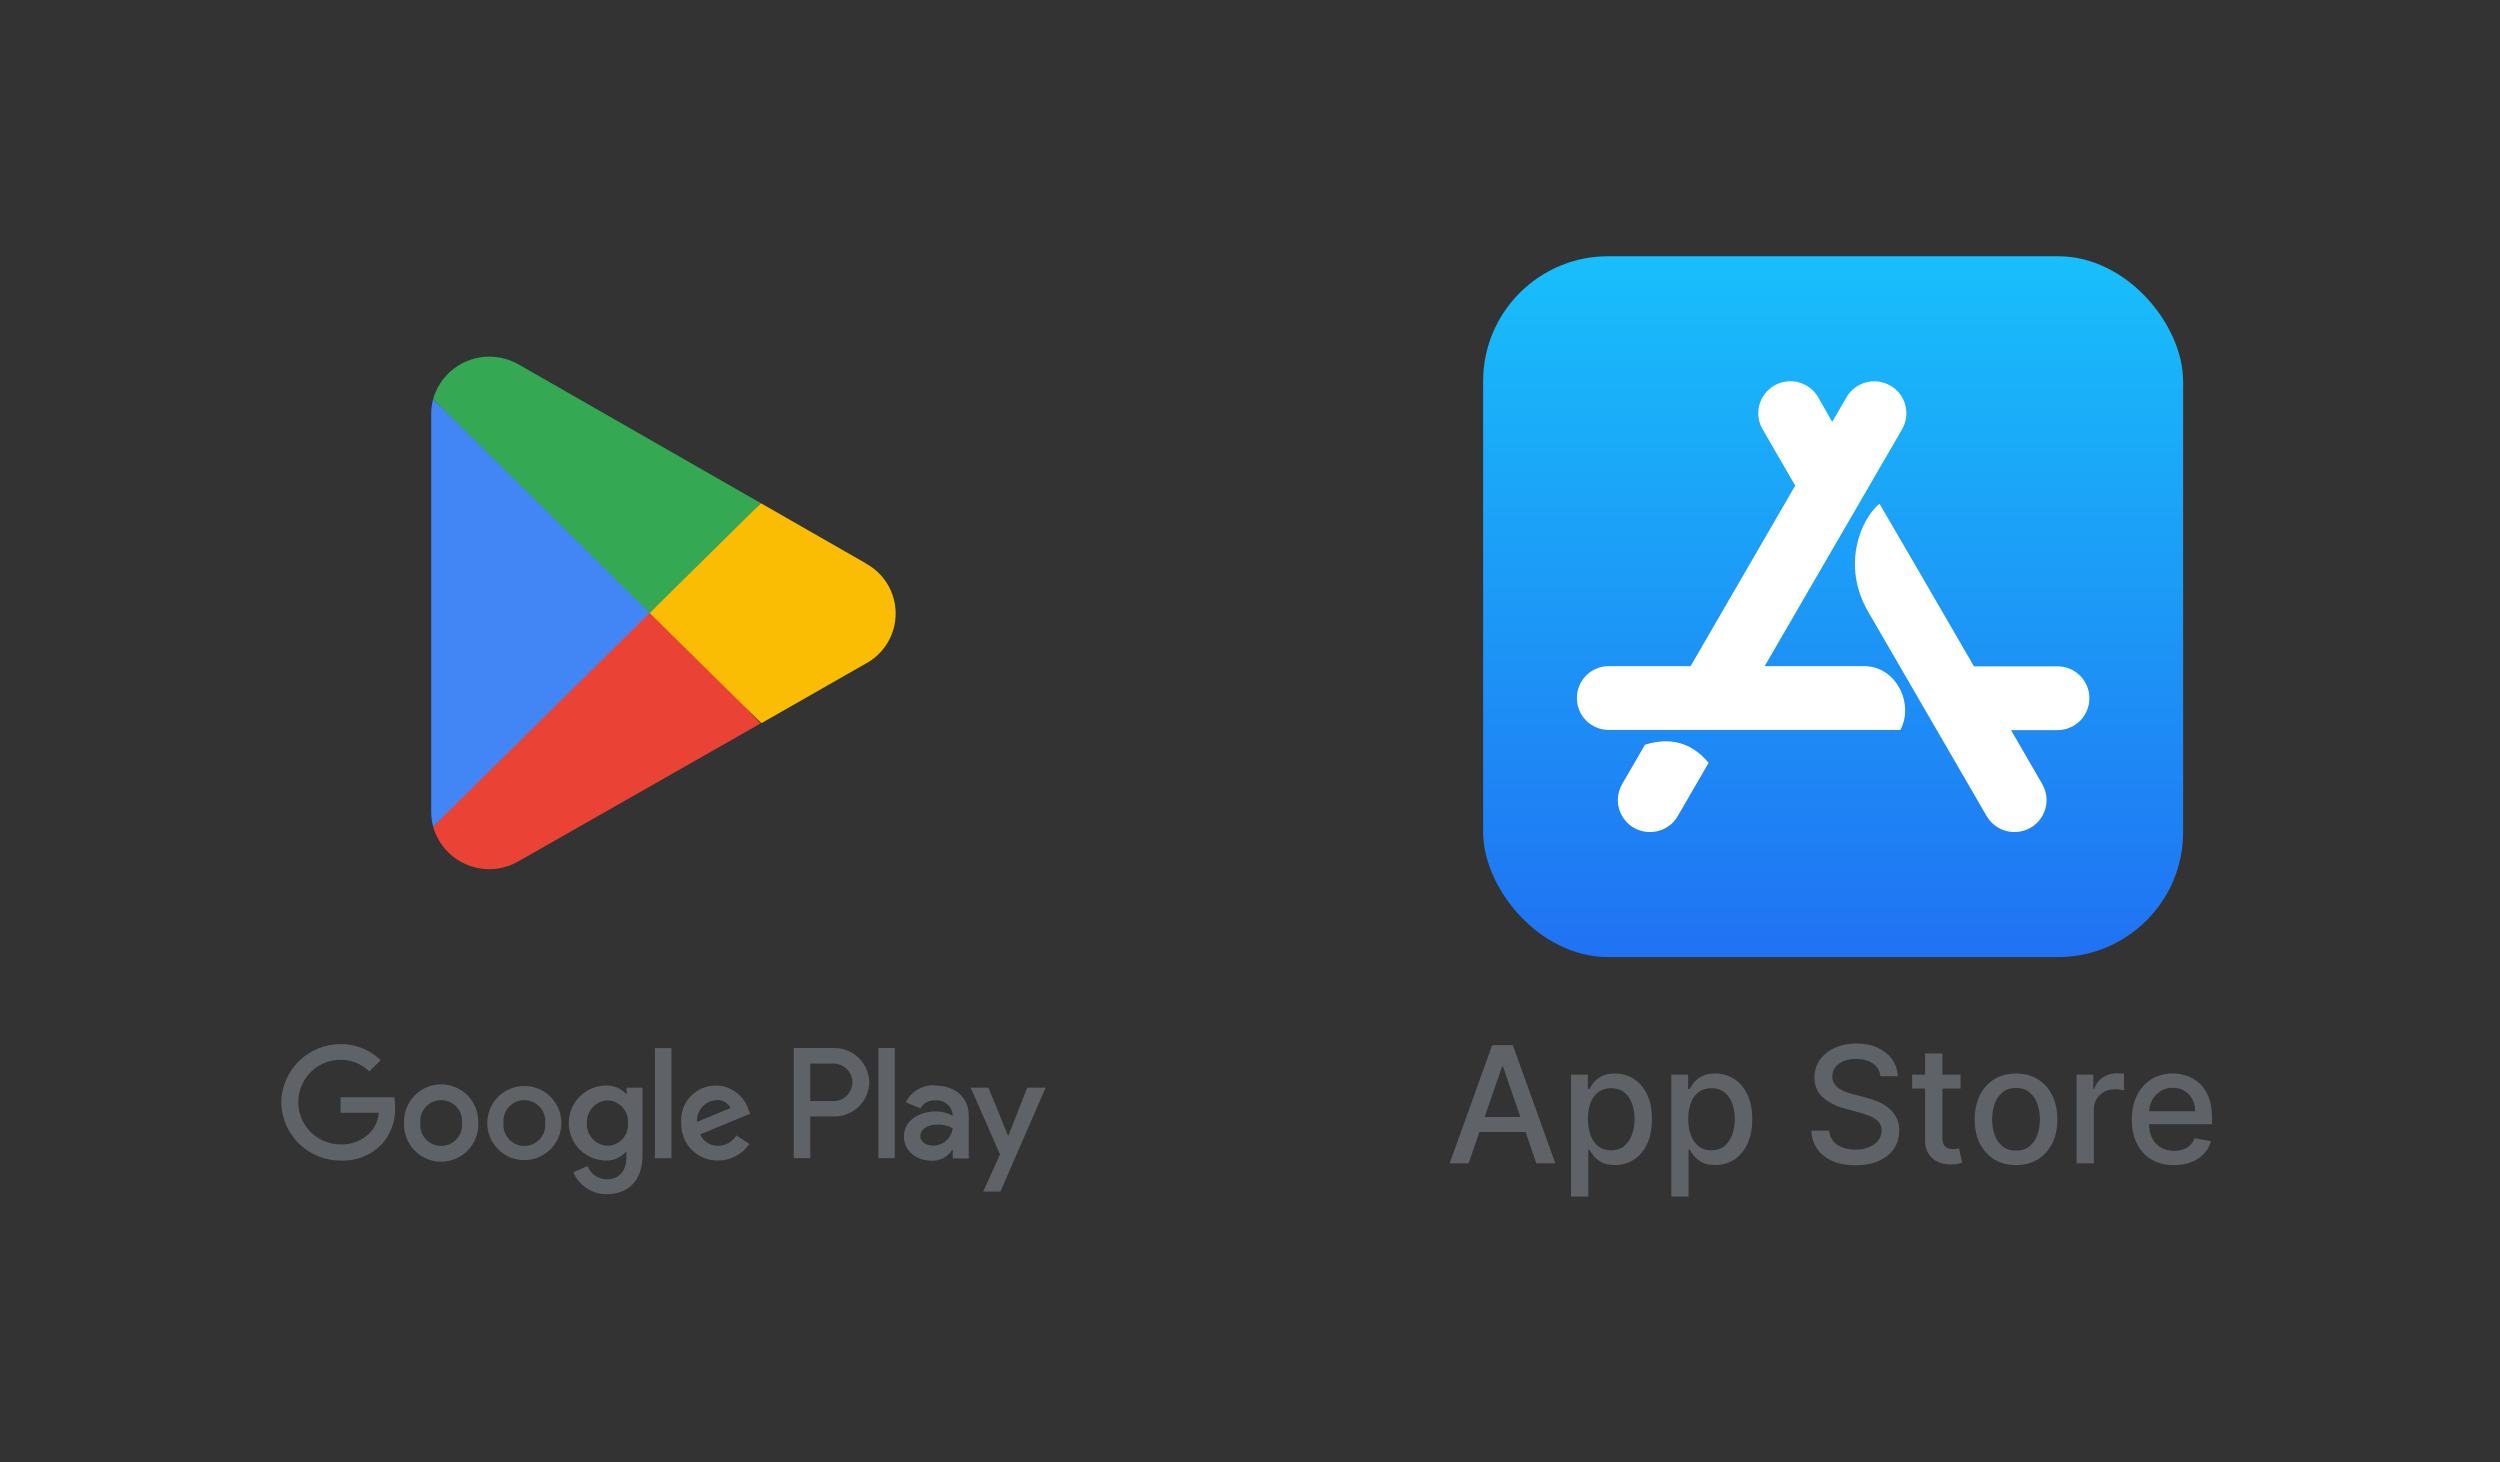 <?xml version="1.0" encoding="UTF-8"?> <svg xmlns="http://www.w3.org/2000/svg" width="400" height="234" viewBox="0 0 400 234" fill="none"><rect x="0" y="0" width="400" height="234" fill="#333333" stroke="none"/><g clip-path="url(#clip0_96_2309)"><path d="M103.698 96.229L69.3 132.268C69.686 133.637 70.38 134.899 71.329 135.959C72.278 137.018 73.457 137.847 74.775 138.381C76.094 138.915 77.516 139.141 78.935 139.041C80.354 138.941 81.731 138.518 82.962 137.804L121.666 115.761L103.698 96.229Z" fill="#EA4335"></path><path d="M138.48 90.103L121.743 80.517L102.903 97.05L121.819 115.71L138.429 106.226C139.9 105.455 141.133 104.297 141.993 102.876C142.853 101.455 143.307 99.826 143.307 98.165C143.307 96.504 142.853 94.874 141.993 93.453C141.133 92.032 139.9 90.874 138.429 90.103H138.48Z" fill="#FBBC04"></path><path d="M69.3 63.882C69.092 64.651 68.989 65.444 68.993 66.24V129.909C68.995 130.705 69.098 131.498 69.3 132.267L104.877 97.152L69.3 63.882Z" fill="#4285F4"></path><path d="M103.954 98.075L121.743 80.517L83.09 58.371C81.636 57.52 79.982 57.069 78.297 57.064C76.262 57.06 74.281 57.722 72.657 58.948C71.032 60.174 69.854 61.898 69.3 63.856L103.954 98.075Z" fill="#34A853"></path><path d="M164.36 174.025L161.36 181.665H161.27L158.14 174.025H155.31L160 184.705L157.32 190.645H160.07L167.3 174.025H164.36ZM143.16 167.685H140.54V185.305H143.16V167.685ZM133.3 167.685H127V185.305H129.64V178.635H133.31C134.05 178.661 134.788 178.539 135.48 178.277C136.172 178.015 136.806 177.618 137.344 177.109C137.881 176.6 138.313 175.989 138.612 175.312C138.912 174.635 139.075 173.906 139.09 173.165C139.075 172.424 138.912 171.693 138.612 171.015C138.311 170.336 137.879 169.725 137.341 169.215C136.802 168.705 136.167 168.307 135.474 168.045C134.78 167.782 134.041 167.66 133.3 167.685ZM133.37 176.175H129.64V170.175H133.38C134.176 170.175 134.939 170.491 135.501 171.054C136.064 171.617 136.38 172.38 136.38 173.175C136.38 173.971 136.064 174.734 135.501 175.297C134.939 175.859 134.176 176.175 133.38 176.175H133.37ZM149.62 173.645C148.66 173.59 147.705 173.816 146.872 174.296C146.039 174.776 145.364 175.488 144.93 176.345L147.27 177.345C147.502 176.921 147.852 176.574 148.279 176.347C148.705 176.12 149.189 176.022 149.67 176.065C150 176.032 150.334 176.065 150.652 176.161C150.97 176.257 151.265 176.416 151.522 176.626C151.778 176.837 151.991 177.097 152.147 177.39C152.302 177.684 152.399 178.005 152.43 178.335V178.515C151.592 178.062 150.653 177.825 149.7 177.825C147.19 177.825 144.63 179.205 144.63 181.825C144.63 184.185 146.68 185.705 149 185.705C149.66 185.747 150.319 185.609 150.908 185.307C151.496 185.004 151.991 184.547 152.34 183.985H152.44V185.345H155V178.565C155 175.435 152.66 173.695 149.64 173.695L149.62 173.645ZM149.31 183.305C148.45 183.305 147.25 182.865 147.25 181.805C147.25 180.445 148.74 179.925 150.04 179.925C150.878 179.903 151.708 180.107 152.44 180.515C152.343 181.28 151.973 181.984 151.398 182.497C150.822 183.01 150.081 183.297 149.31 183.305ZM54.49 185.685C52.002 185.694 49.61 184.721 47.834 182.978C46.058 181.236 45.039 178.863 45 176.375C45.039 173.887 46.058 171.515 47.834 169.772C49.61 168.03 52.002 167.057 54.49 167.065C55.676 167.046 56.853 167.263 57.954 167.704C59.055 168.145 60.056 168.802 60.9 169.635L59.09 171.425C57.862 170.222 56.209 169.554 54.49 169.565C52.694 169.565 50.972 170.279 49.703 171.548C48.433 172.818 47.72 174.54 47.72 176.335C47.72 178.131 48.433 179.853 49.703 181.122C50.972 182.392 52.694 183.105 54.49 183.105C55.364 183.141 56.235 182.993 57.048 182.671C57.861 182.349 58.598 181.86 59.21 181.235C60.024 180.358 60.514 179.229 60.6 178.035H54.49V175.565H63.09C63.184 176.09 63.227 176.622 63.22 177.155C63.306 179.369 62.512 181.527 61.01 183.155C60.162 184.012 59.143 184.68 58.02 185.116C56.896 185.552 55.694 185.746 54.49 185.685ZM76.52 179.685C76.553 180.485 76.424 181.283 76.14 182.032C75.857 182.781 75.425 183.465 74.871 184.042C74.316 184.62 73.651 185.079 72.914 185.393C72.178 185.707 71.386 185.869 70.585 185.869C69.784 185.869 68.992 185.707 68.256 185.393C67.519 185.079 66.854 184.62 66.299 184.042C65.745 183.465 65.313 182.781 65.03 182.032C64.746 181.283 64.617 180.485 64.65 179.685C64.617 178.885 64.746 178.087 65.03 177.338C65.313 176.59 65.745 175.906 66.299 175.328C66.854 174.751 67.519 174.291 68.256 173.977C68.992 173.663 69.784 173.502 70.585 173.502C71.386 173.502 72.178 173.663 72.914 173.977C73.651 174.291 74.316 174.751 74.871 175.328C75.425 175.906 75.857 176.59 76.14 177.338C76.424 178.087 76.553 178.885 76.52 179.685ZM73.92 179.685C73.964 179.221 73.911 178.752 73.763 178.309C73.616 177.867 73.377 177.46 73.063 177.115C72.749 176.769 72.367 176.494 71.94 176.305C71.513 176.116 71.052 176.019 70.585 176.019C70.118 176.019 69.657 176.116 69.23 176.305C68.803 176.494 68.421 176.769 68.107 177.115C67.793 177.46 67.554 177.867 67.407 178.309C67.259 178.752 67.206 179.221 67.25 179.685C67.206 180.15 67.259 180.618 67.407 181.061C67.554 181.504 67.793 181.911 68.107 182.256C68.421 182.601 68.803 182.877 69.23 183.066C69.657 183.254 70.118 183.352 70.585 183.352C71.052 183.352 71.513 183.254 71.94 183.066C72.367 182.877 72.749 182.601 73.063 182.256C73.377 181.911 73.616 181.504 73.763 181.061C73.911 180.618 73.964 180.15 73.92 179.685ZM89.82 179.685C89.82 181.258 89.195 182.766 88.083 183.878C86.971 184.991 85.463 185.615 83.89 185.615C82.317 185.615 80.809 184.991 79.697 183.878C78.585 182.766 77.96 181.258 77.96 179.685C77.96 178.113 78.585 176.604 79.697 175.492C80.809 174.38 82.317 173.755 83.89 173.755C85.463 173.755 86.971 174.38 88.083 175.492C89.195 176.604 89.82 178.113 89.82 179.685ZM87.23 179.685C87.274 179.221 87.221 178.752 87.073 178.309C86.926 177.867 86.687 177.46 86.373 177.115C86.059 176.769 85.677 176.494 85.25 176.305C84.823 176.116 84.362 176.019 83.895 176.019C83.428 176.019 82.967 176.116 82.54 176.305C82.113 176.494 81.731 176.769 81.417 177.115C81.103 177.46 80.864 177.867 80.717 178.309C80.569 178.752 80.516 179.221 80.56 179.685C80.516 180.15 80.569 180.618 80.717 181.061C80.864 181.504 81.103 181.911 81.417 182.256C81.731 182.601 82.113 182.877 82.54 183.066C82.967 183.254 83.428 183.352 83.895 183.352C84.362 183.352 84.823 183.254 85.25 183.066C85.677 182.877 86.059 182.601 86.373 182.256C86.687 181.911 86.926 181.504 87.073 181.061C87.221 180.618 87.274 180.15 87.23 179.685ZM102.8 174.055V184.825C102.8 189.245 100.17 191.065 97.07 191.065C95.934 191.075 94.82 190.748 93.87 190.125C92.919 189.502 92.175 188.611 91.73 187.565L94 186.565C94.236 187.176 94.646 187.703 95.179 188.082C95.713 188.461 96.346 188.674 97 188.695C99 188.695 100.22 187.465 100.22 185.175V184.315H100.12C99.728 184.753 99.246 185.102 98.708 185.338C98.17 185.574 97.588 185.693 97 185.685C95.409 185.685 93.883 185.053 92.757 183.928C91.632 182.803 91 181.277 91 179.685C91 178.094 91.632 176.568 92.757 175.443C93.883 174.317 95.409 173.685 97 173.685C97.592 173.672 98.179 173.785 98.724 174.016C99.269 174.247 99.758 174.591 100.16 175.025H100.26V174.025H102.8V174.055ZM100.47 179.715C100.507 179.263 100.452 178.807 100.31 178.376C100.167 177.945 99.939 177.547 99.64 177.206C99.34 176.864 98.975 176.587 98.567 176.389C98.158 176.191 97.713 176.078 97.26 176.055C96.798 176.071 96.343 176.178 95.923 176.371C95.502 176.564 95.124 176.839 94.812 177.18C94.499 177.521 94.257 177.921 94.1 178.356C93.944 178.791 93.876 179.253 93.9 179.715C93.879 180.174 93.949 180.633 94.107 181.064C94.265 181.495 94.508 181.891 94.821 182.227C95.134 182.563 95.511 182.834 95.93 183.022C96.349 183.211 96.801 183.314 97.26 183.325C97.711 183.308 98.153 183.2 98.561 183.007C98.969 182.814 99.334 182.541 99.634 182.204C99.933 181.867 100.162 181.473 100.306 181.045C100.45 180.617 100.505 180.165 100.47 179.715ZM107.43 167.705V185.315H104.79V167.705H107.43ZM117.83 181.665L119.89 183.025C119.34 183.846 118.596 184.518 117.724 184.982C116.851 185.446 115.878 185.688 114.89 185.685C114.104 185.697 113.324 185.548 112.597 185.249C111.87 184.95 111.211 184.507 110.661 183.946C110.11 183.385 109.679 182.718 109.394 181.986C109.108 181.254 108.974 180.471 109 179.685C108.883 178.335 109.267 176.988 110.079 175.903C110.891 174.817 112.074 174.068 113.402 173.799C114.731 173.529 116.112 173.758 117.283 174.442C118.453 175.125 119.332 176.216 119.75 177.505L120.02 178.195L112.02 181.505C112.269 182.066 112.681 182.538 113.201 182.863C113.722 183.187 114.327 183.348 114.94 183.325C115.523 183.316 116.094 183.159 116.599 182.869C117.105 182.578 117.528 182.164 117.83 181.665ZM111.52 179.505L116.9 177.285C116.692 176.878 116.369 176.54 115.97 176.315C115.572 176.089 115.117 175.985 114.66 176.015C114.223 176.034 113.795 176.14 113.4 176.327C113.004 176.513 112.65 176.777 112.358 177.102C112.066 177.427 111.841 177.806 111.697 178.219C111.553 178.632 111.493 179.069 111.52 179.505Z" fill="#5F6368"></path></g><rect x="237.3" y="41" width="112" height="112.13" rx="20" fill="url(#paint0_linear_96_2309)"></rect><path d="M293.152 67.503L295.434 63.575C296.843 61.121 299.984 60.293 302.45 61.696C304.915 63.098 305.746 66.227 304.337 68.681L282.347 106.582H298.252C303.407 106.582 306.295 112.614 304.055 116.794H257.428C254.582 116.794 252.3 114.521 252.3 111.688C252.3 108.855 254.582 106.582 257.428 106.582H270.5L287.236 77.701L282.009 68.667C280.601 66.212 281.432 63.112 283.897 61.682C286.362 60.279 289.475 61.107 290.912 63.561L293.152 67.503ZM273.374 122.054L268.444 130.568C267.035 133.023 263.894 133.851 261.428 132.448C258.963 131.045 258.132 127.917 259.541 125.462L263.203 119.15C267.345 117.874 270.712 118.856 273.374 122.054ZM315.832 106.61H329.172C332.018 106.61 334.3 108.883 334.3 111.716C334.3 114.549 332.018 116.822 329.172 116.822H321.763L326.764 125.462C328.172 127.917 327.341 131.017 324.876 132.448C322.411 133.851 319.297 133.023 317.861 130.568C309.437 116.022 303.112 105.137 298.914 97.885C294.617 90.507 297.688 83.101 300.717 80.59C304.084 86.341 309.113 95.024 315.832 106.61Z" fill="white"></path><path d="M234.975 186.13H231.946L238.751 167.221H242.047L248.852 186.13H245.823L240.478 170.655H240.33L234.975 186.13ZM235.483 178.725H245.306V181.125H235.483V178.725ZM251.361 191.448V171.948H254.057V174.247H254.288C254.448 173.951 254.679 173.61 254.98 173.222C255.282 172.834 255.7 172.496 256.236 172.206C256.771 171.911 257.479 171.763 258.36 171.763C259.504 171.763 260.526 172.052 261.425 172.631C262.324 173.21 263.028 174.044 263.539 175.133C264.056 176.223 264.315 177.534 264.315 179.066C264.315 180.599 264.059 181.913 263.548 183.009C263.038 184.098 262.336 184.939 261.443 185.529C260.551 186.114 259.532 186.407 258.387 186.407C257.525 186.407 256.821 186.262 256.273 185.973C255.731 185.683 255.307 185.345 254.999 184.957C254.691 184.569 254.454 184.225 254.288 183.923H254.122V191.448H251.361ZM254.066 179.039C254.066 180.036 254.211 180.91 254.5 181.661C254.789 182.412 255.208 183 255.756 183.424C256.304 183.843 256.975 184.052 257.769 184.052C258.593 184.052 259.283 183.834 259.837 183.397C260.391 182.954 260.809 182.353 261.092 181.596C261.382 180.839 261.526 179.987 261.526 179.039C261.526 178.103 261.385 177.263 261.102 176.518C260.825 175.773 260.406 175.186 259.846 174.755C259.292 174.324 258.6 174.108 257.769 174.108C256.968 174.108 256.291 174.315 255.737 174.727C255.19 175.139 254.774 175.715 254.491 176.454C254.208 177.192 254.066 178.054 254.066 179.039ZM267.408 191.448V171.948H270.104V174.247H270.335C270.495 173.951 270.726 173.61 271.027 173.222C271.329 172.834 271.747 172.496 272.283 172.206C272.818 171.911 273.526 171.763 274.406 171.763C275.551 171.763 276.573 172.052 277.472 172.631C278.37 173.21 279.075 174.044 279.586 175.133C280.103 176.223 280.362 177.534 280.362 179.066C280.362 180.599 280.106 181.913 279.595 183.009C279.084 184.098 278.383 184.939 277.49 185.529C276.598 186.114 275.579 186.407 274.434 186.407C273.572 186.407 272.868 186.262 272.32 185.973C271.778 185.683 271.353 185.345 271.046 184.957C270.738 184.569 270.501 184.225 270.335 183.923H270.168V191.448H267.408ZM270.113 179.039C270.113 180.036 270.258 180.91 270.547 181.661C270.836 182.412 271.255 183 271.803 183.424C272.351 183.843 273.021 184.052 273.815 184.052C274.64 184.052 275.33 183.834 275.884 183.397C276.438 182.954 276.856 182.353 277.139 181.596C277.429 180.839 277.573 179.987 277.573 179.039C277.573 178.103 277.432 177.263 277.149 176.518C276.872 175.773 276.453 175.186 275.893 174.755C275.339 174.324 274.646 174.108 273.815 174.108C273.015 174.108 272.338 174.315 271.784 174.727C271.236 175.139 270.821 175.715 270.538 176.454C270.255 177.192 270.113 178.054 270.113 179.039ZM300.87 172.188C300.772 171.314 300.366 170.637 299.652 170.157C298.938 169.67 298.039 169.427 296.956 169.427C296.18 169.427 295.509 169.55 294.943 169.797C294.377 170.037 293.936 170.369 293.622 170.794C293.315 171.212 293.161 171.689 293.161 172.225C293.161 172.674 293.265 173.062 293.475 173.388C293.69 173.714 293.97 173.988 294.315 174.21C294.666 174.425 295.041 174.607 295.441 174.755C295.841 174.896 296.226 175.013 296.596 175.105L298.442 175.586C299.045 175.733 299.664 175.933 300.298 176.186C300.932 176.438 301.52 176.77 302.061 177.183C302.603 177.595 303.04 178.106 303.372 178.716C303.711 179.325 303.88 180.054 303.88 180.904C303.88 181.975 303.603 182.926 303.049 183.757C302.502 184.588 301.704 185.243 300.658 185.723C299.618 186.204 298.359 186.444 296.882 186.444C295.466 186.444 294.241 186.219 293.207 185.77C292.173 185.32 291.363 184.683 290.779 183.858C290.194 183.027 289.871 182.043 289.809 180.904H292.671C292.727 181.587 292.948 182.156 293.336 182.612C293.73 183.061 294.232 183.397 294.841 183.618C295.457 183.834 296.131 183.941 296.863 183.941C297.67 183.941 298.387 183.815 299.015 183.563C299.649 183.304 300.147 182.947 300.51 182.492C300.873 182.03 301.055 181.492 301.055 180.876C301.055 180.316 300.895 179.857 300.575 179.5C300.261 179.143 299.833 178.848 299.292 178.614C298.756 178.38 298.15 178.174 297.473 177.995L295.238 177.386C293.724 176.974 292.524 176.367 291.637 175.567C290.757 174.767 290.317 173.708 290.317 172.391C290.317 171.302 290.613 170.351 291.203 169.538C291.794 168.726 292.595 168.095 293.604 167.645C294.613 167.19 295.752 166.962 297.02 166.962C298.301 166.962 299.43 167.187 300.409 167.636C301.394 168.085 302.169 168.704 302.735 169.492C303.302 170.274 303.597 171.172 303.622 172.188H300.87ZM313.688 171.948V174.164H305.942V171.948H313.688ZM308.019 168.55H310.78V181.966C310.78 182.501 310.86 182.904 311.02 183.175C311.18 183.44 311.386 183.621 311.638 183.72C311.897 183.812 312.177 183.858 312.478 183.858C312.7 183.858 312.894 183.843 313.06 183.812C313.226 183.781 313.356 183.757 313.448 183.738L313.947 186.019C313.786 186.08 313.559 186.142 313.263 186.204C312.968 186.271 312.599 186.308 312.155 186.314C311.429 186.327 310.752 186.197 310.124 185.927C309.496 185.656 308.988 185.237 308.601 184.671C308.213 184.105 308.019 183.394 308.019 182.538V168.55ZM322.563 186.416C321.234 186.416 320.073 186.111 319.082 185.502C318.091 184.892 317.322 184.04 316.774 182.944C316.226 181.849 315.952 180.568 315.952 179.103C315.952 177.632 316.226 176.346 316.774 175.244C317.322 174.142 318.091 173.287 319.082 172.677C320.073 172.068 321.234 171.763 322.563 171.763C323.893 171.763 325.053 172.068 326.044 172.677C327.035 173.287 327.804 174.142 328.352 175.244C328.9 176.346 329.174 177.632 329.174 179.103C329.174 180.568 328.9 181.849 328.352 182.944C327.804 184.04 327.035 184.892 326.044 185.502C325.053 186.111 323.893 186.416 322.563 186.416ZM322.572 184.098C323.434 184.098 324.148 183.871 324.714 183.415C325.281 182.96 325.699 182.353 325.97 181.596C326.247 180.839 326.386 180.005 326.386 179.094C326.386 178.189 326.247 177.358 325.97 176.601C325.699 175.838 325.281 175.226 324.714 174.764C324.148 174.302 323.434 174.071 322.572 174.071C321.705 174.071 320.984 174.302 320.412 174.764C319.846 175.226 319.424 175.838 319.147 176.601C318.876 177.358 318.741 178.189 318.741 179.094C318.741 180.005 318.876 180.839 319.147 181.596C319.424 182.353 319.846 182.96 320.412 183.415C320.984 183.871 321.705 184.098 322.572 184.098ZM332.255 186.13V171.948H334.924V174.201H335.072C335.33 173.437 335.786 172.837 336.438 172.4C337.097 171.957 337.841 171.735 338.672 171.735C338.845 171.735 339.048 171.742 339.282 171.754C339.522 171.766 339.71 171.782 339.845 171.8V174.441C339.734 174.41 339.537 174.376 339.254 174.339C338.971 174.296 338.688 174.275 338.405 174.275C337.752 174.275 337.17 174.413 336.66 174.69C336.155 174.961 335.755 175.339 335.459 175.826C335.164 176.306 335.016 176.854 335.016 177.469V186.13H332.255ZM347.838 186.416C346.441 186.416 345.238 186.117 344.228 185.52C343.225 184.917 342.449 184.071 341.902 182.981C341.36 181.886 341.089 180.602 341.089 179.131C341.089 177.678 341.36 176.398 341.902 175.29C342.449 174.182 343.213 173.317 344.191 172.696C345.176 172.074 346.327 171.763 347.645 171.763C348.445 171.763 349.22 171.896 349.971 172.16C350.722 172.425 351.396 172.84 351.993 173.407C352.59 173.973 353.061 174.708 353.406 175.613C353.751 176.512 353.923 177.605 353.923 178.891V179.87H342.649V177.802H351.218C351.218 177.075 351.07 176.432 350.774 175.872C350.479 175.306 350.064 174.859 349.528 174.533C348.999 174.207 348.377 174.044 347.663 174.044C346.887 174.044 346.21 174.235 345.632 174.616C345.059 174.992 344.616 175.484 344.302 176.093C343.994 176.697 343.841 177.352 343.841 178.06V179.676C343.841 180.624 344.007 181.43 344.339 182.095C344.678 182.76 345.149 183.267 345.752 183.618C346.355 183.963 347.06 184.135 347.866 184.135C348.389 184.135 348.866 184.061 349.297 183.914C349.728 183.76 350.1 183.532 350.414 183.23C350.728 182.929 350.968 182.556 351.135 182.113L353.747 182.584C353.538 183.354 353.163 184.028 352.621 184.606C352.086 185.179 351.412 185.625 350.599 185.945C349.793 186.259 348.872 186.416 347.838 186.416Z" fill="#5F6368"></path><defs><linearGradient id="paint0_linear_96_2309" x1="293.3" y1="41" x2="293.3" y2="153.13" gradientUnits="userSpaceOnUse"><stop stop-color="#18BFFB"></stop><stop offset="1" stop-color="#2072F3"></stop></linearGradient><clipPath id="clip0_96_2309"><rect width="122.3" height="149.001" fill="white" transform="translate(45 42.064)"></rect></clipPath></defs></svg> 